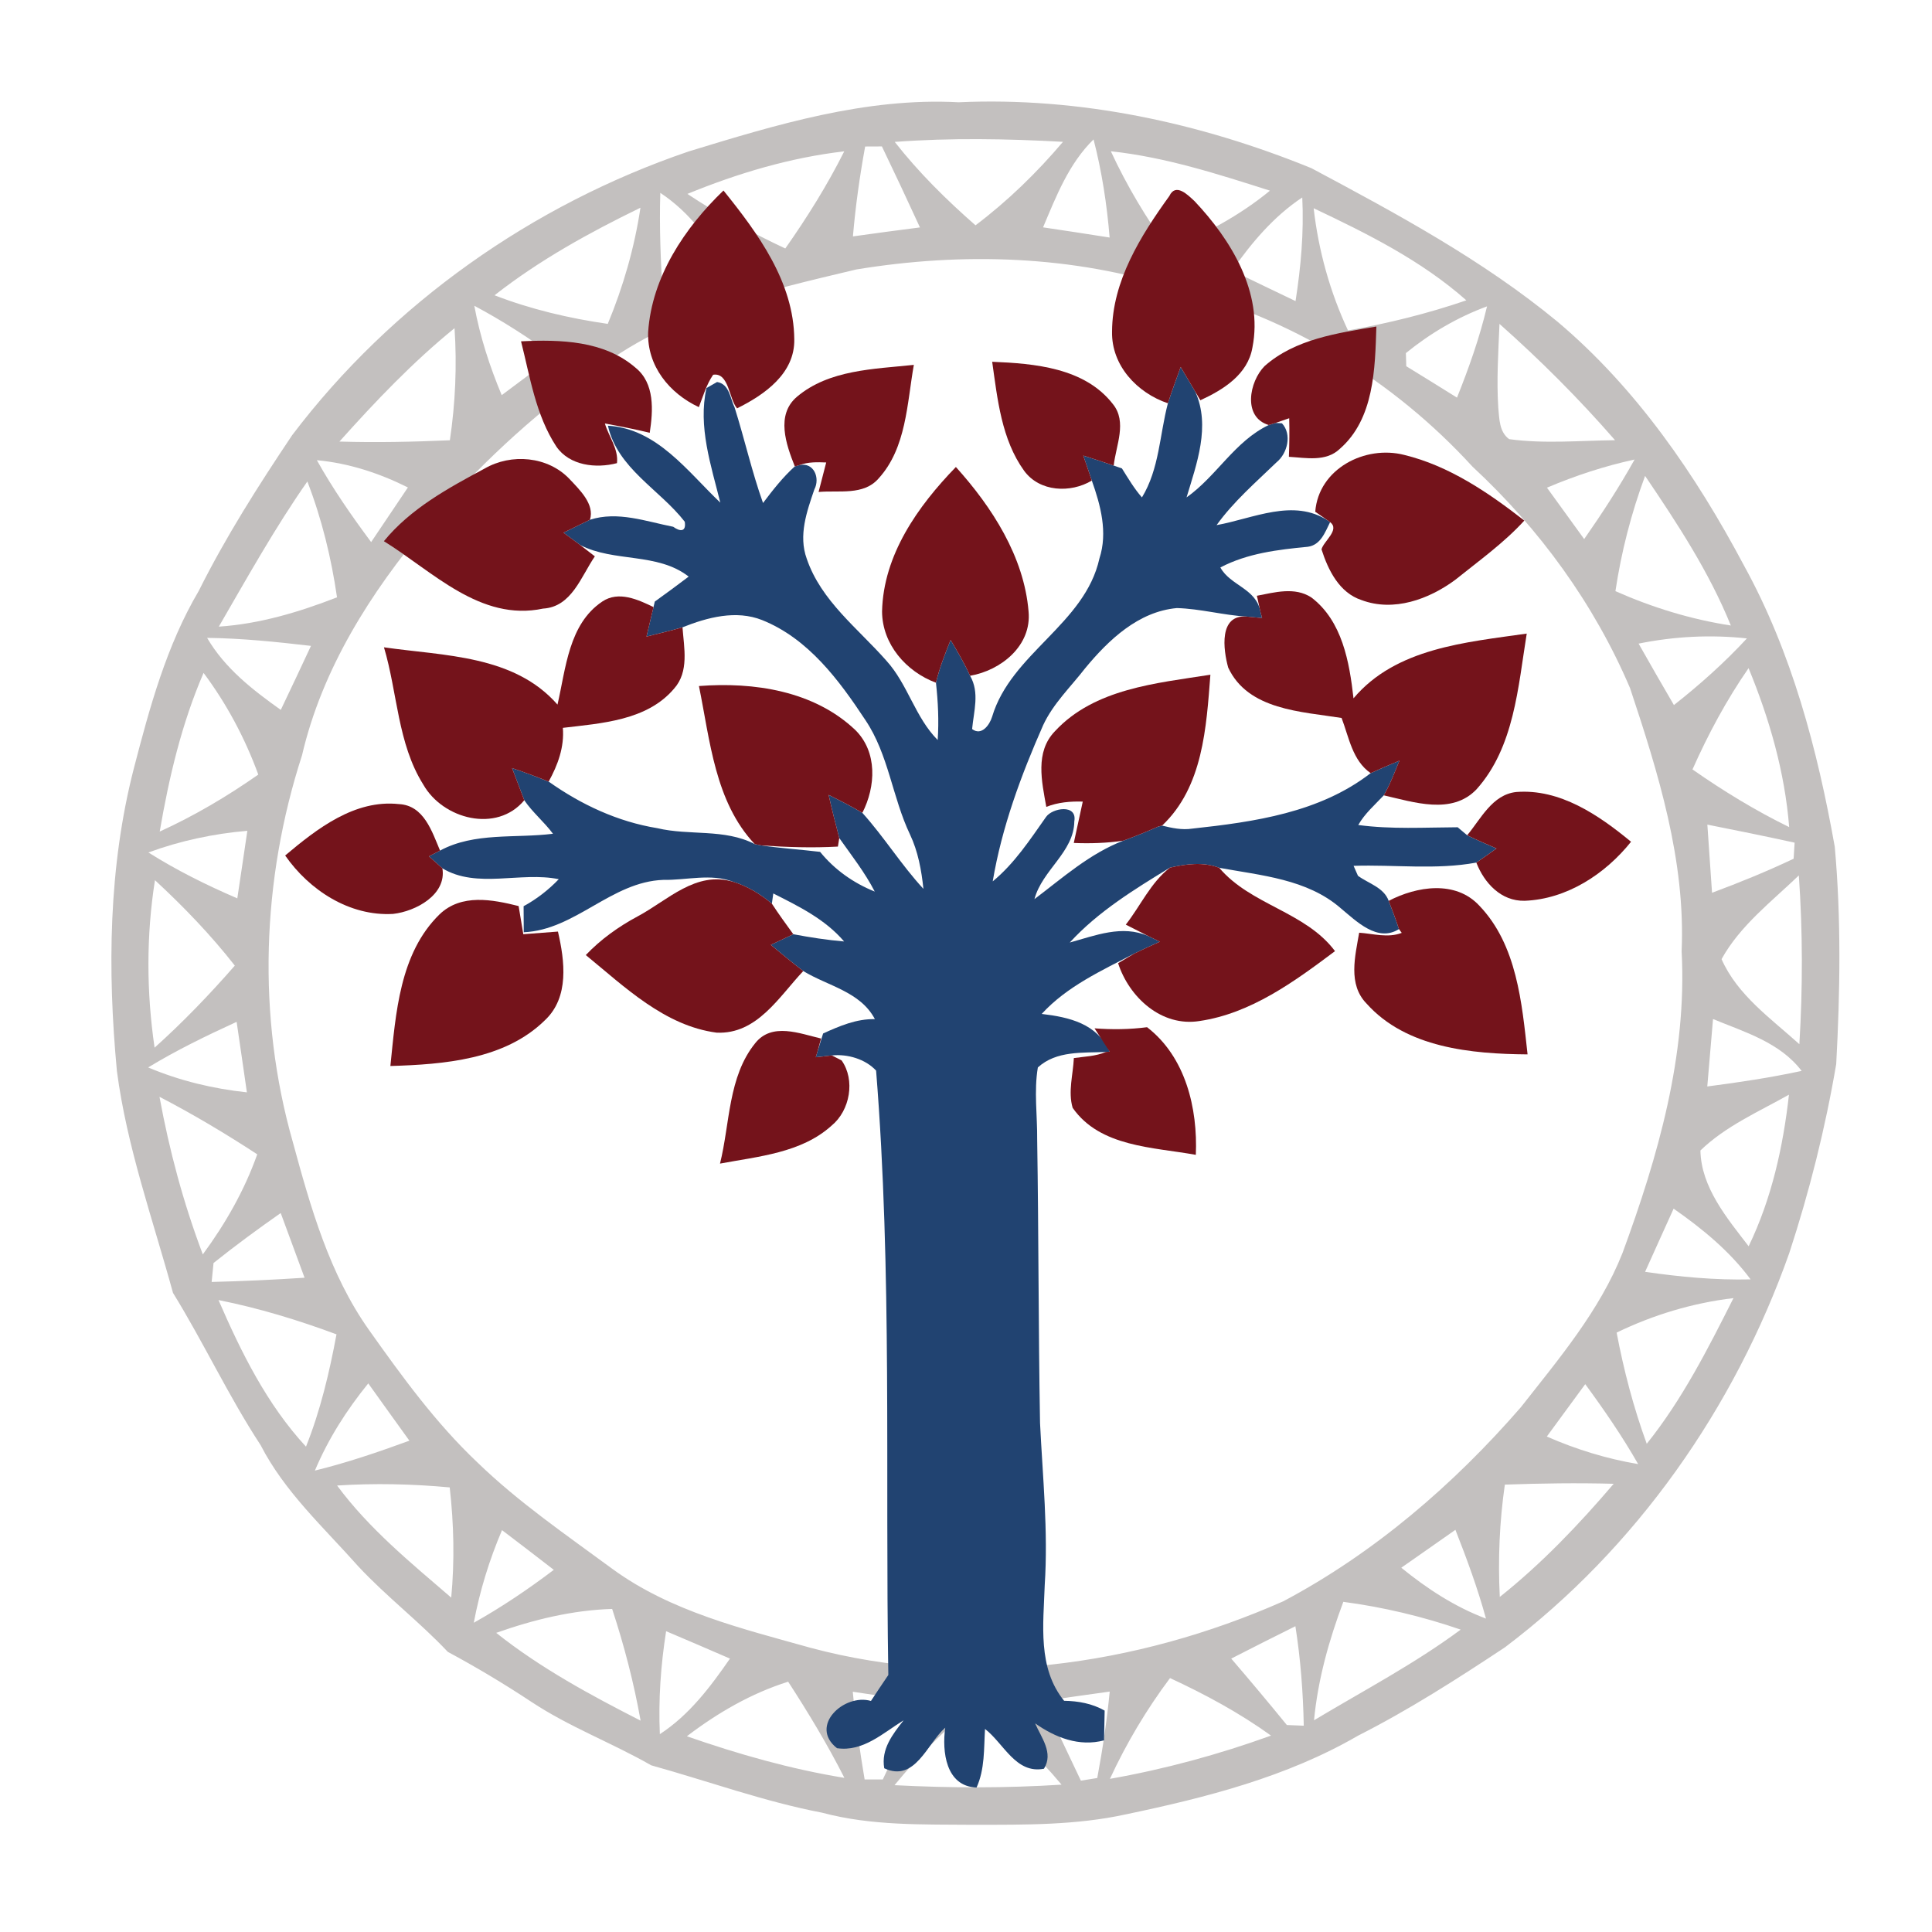 <svg xmlns="http://www.w3.org/2000/svg" width="352.203" height="352.203" shape-rendering="geometricPrecision"><g transform="scale(1.376,1.376)" stroke-width=".05%"><g fill="#c3c0bf"><path d=" M 91.22 20.07 C 102.82 16.52 114.73 12.89 127.01 13.55 C 143.01 12.82 158.97 16.26 173.74 22.28 C 185.04 28.31 196.45 34.45 206.36 42.63 C 216.81 51.45 224.66 62.90 231.04 74.90 C 237.39 86.42 240.79 99.32 243.08 112.19 C 243.94 121.75 243.79 131.40 243.27 140.98 C 241.83 149.46 239.73 157.84 237.05 166.02 C 229.80 186.52 216.79 205.10 199.39 218.24 C 193.08 222.42 186.69 226.52 179.92 229.95 C 170.48 235.43 159.78 238.15 149.19 240.37 C 142.56 241.83 135.75 241.75 129.01 241.76 C 122.30 241.70 115.48 241.91 108.94 240.16 C 101.22 238.68 93.83 235.98 86.28 233.88 C 81.09 230.91 75.43 228.80 70.43 225.49 C 66.83 223.11 63.13 220.89 59.33 218.85 C 55.58 214.86 51.19 211.52 47.46 207.51 C 42.90 202.37 37.71 197.66 34.53 191.46 C 30.27 184.96 27.00 177.90 22.92 171.29 C 20.25 161.55 16.81 151.97 15.49 141.91 C 14.23 128.54 14.37 114.87 17.73 101.81 C 19.83 93.73 22.05 85.54 26.33 78.29 C 29.92 71.10 34.24 64.32 38.71 57.65 C 51.92 40.22 70.55 27.11 91.22 20.07 M 114.62 19.41 C 113.90 23.35 113.34 27.32 113.00 31.32 C 115.96 30.90 118.92 30.51 121.88 30.13 C 120.23 26.54 118.55 22.96 116.84 19.40 C 116.28 19.40 115.18 19.41 114.62 19.41 M 118.54 18.80 C 121.71 22.85 125.38 26.47 129.24 29.85 C 133.52 26.62 137.37 22.87 140.83 18.79 C 133.41 18.38 125.96 18.25 118.54 18.80 M 138.19 30.12 C 141.13 30.56 144.07 31.00 147.01 31.47 C 146.65 27.08 145.98 22.73 144.88 18.47 C 141.60 21.68 139.94 25.98 138.19 30.12 M 91.07 25.69 C 95.20 28.43 99.55 30.82 104.04 32.92 C 106.93 28.81 109.60 24.54 111.85 20.05 C 104.68 20.88 97.73 22.96 91.07 25.69 M 147.17 20.04 C 149.29 24.61 151.87 28.94 154.84 33.01 C 159.62 31.01 164.23 28.57 168.25 25.26 C 161.35 23.06 154.41 20.82 147.17 20.04 M 87.48 25.55 C 87.34 30.09 87.53 34.63 87.81 39.16 C 90.64 38.17 93.47 37.15 96.30 36.13 C 94.23 31.95 91.42 28.16 87.48 25.55 M 163.23 35.84 C 166.03 37.20 168.83 38.55 171.64 39.89 C 172.35 35.35 172.76 30.76 172.53 26.16 C 168.75 28.67 165.82 32.15 163.23 35.84 M 65.52 39.12 C 70.35 40.99 75.40 42.17 80.52 42.91 C 82.57 37.97 84.06 32.81 84.85 27.52 C 78.09 30.81 71.46 34.46 65.52 39.12 M 174.04 27.59 C 174.68 33.20 176.20 38.67 178.59 43.78 C 183.91 42.84 189.16 41.54 194.27 39.79 C 188.32 34.52 181.16 30.96 174.04 27.59 M 113.45 35.70 C 101.26 38.60 88.44 41.48 78.43 49.46 C 70.32 55.20 63.06 62.08 56.59 69.60 C 49.09 78.50 42.67 88.63 40.01 100.08 C 34.67 116.56 34.03 134.62 38.80 151.32 C 41.15 159.96 43.65 168.82 48.90 176.22 C 53.27 182.38 57.74 188.54 63.25 193.75 C 68.72 199.05 75.03 203.36 81.14 207.86 C 88.87 213.51 98.33 215.77 107.39 218.31 C 128.16 223.87 150.53 220.76 170.01 212.15 C 182.06 205.76 192.58 196.70 201.49 186.44 C 206.52 180.03 211.93 173.66 214.96 166.00 C 219.66 153.22 223.53 139.80 222.79 126.03 C 223.32 114.02 219.70 102.42 215.96 91.17 C 211.22 80.04 203.95 70.04 195.09 61.83 C 184.64 50.40 170.85 41.95 155.79 38.25 C 142.18 33.82 127.49 33.39 113.45 35.70 M 62.84 40.51 C 63.59 44.58 64.87 48.53 66.47 52.35 C 68.77 50.63 71.08 48.92 73.38 47.19 C 70.03 44.72 66.52 42.47 62.84 40.51 M 186.26 46.78 C 186.28 47.21 186.30 48.08 186.31 48.52 C 188.55 49.90 190.80 51.28 193.03 52.68 C 194.61 48.74 196.03 44.72 197.01 40.59 C 193.10 42.03 189.49 44.15 186.26 46.78 M 44.97 58.50 C 49.85 58.65 54.73 58.54 59.60 58.33 C 60.33 53.41 60.55 48.44 60.22 43.48 C 54.67 47.99 49.73 53.18 44.97 58.50 M 198.66 42.91 C 198.51 46.60 198.26 50.31 198.50 54.02 C 198.65 55.48 198.61 57.21 199.94 58.18 C 204.59 58.82 209.30 58.37 213.97 58.32 C 209.21 52.85 204.08 47.72 198.66 42.91 M 41.98 60.97 C 44.10 64.77 46.58 68.33 49.17 71.82 C 50.80 69.41 52.41 66.99 54.04 64.58 C 50.26 62.69 46.21 61.36 41.98 60.97 M 204.95 64.61 C 206.60 66.88 208.23 69.15 209.88 71.42 C 212.26 68.01 214.53 64.52 216.56 60.88 C 212.58 61.74 208.70 63.02 204.95 64.61 M 40.72 63.79 C 36.41 69.95 32.76 76.52 28.99 83.02 C 34.41 82.66 39.62 81.09 44.65 79.14 C 43.89 73.90 42.63 68.74 40.72 63.79 M 214.02 78.32 C 218.90 80.48 224.03 82.06 229.31 82.87 C 226.44 75.78 222.22 69.36 217.95 63.05 C 216.12 67.99 214.80 73.10 214.02 78.32 M 217.09 85.27 C 218.63 87.99 220.19 90.71 221.77 93.41 C 225.20 90.71 228.47 87.79 231.44 84.58 C 226.65 84.06 221.81 84.31 217.09 85.27 M 27.44 84.51 C 29.79 88.54 33.46 91.39 37.20 94.05 C 38.55 91.23 39.88 88.40 41.20 85.57 C 36.63 85.04 32.04 84.56 27.44 84.51 M 231.66 88.52 C 228.74 92.73 226.31 97.26 224.23 101.94 C 228.31 104.79 232.56 107.39 237.04 109.58 C 236.46 102.30 234.43 95.25 231.66 88.52 M 21.16 110.17 C 25.75 108.08 30.09 105.51 34.22 102.62 C 32.46 97.80 30.04 93.26 26.97 89.15 C 24.07 95.86 22.39 102.99 21.16 110.17 M 226.20 109.25 C 226.40 112.26 226.61 115.27 226.82 118.28 C 230.48 116.92 234.10 115.44 237.63 113.77 C 237.67 113.24 237.73 112.17 237.76 111.64 C 233.91 110.80 230.06 110.01 226.20 109.25 M 19.66 112.94 C 23.40 115.30 27.37 117.27 31.44 119.02 C 31.88 116.03 32.34 113.05 32.77 110.07 C 28.29 110.45 23.88 111.39 19.66 112.94 M 228.08 127.07 C 230.18 131.84 234.63 134.94 238.39 138.34 C 238.84 130.90 238.84 123.42 238.32 115.98 C 234.70 119.46 230.55 122.61 228.08 127.07 M 20.48 138.80 C 24.26 135.41 27.77 131.75 31.11 127.93 C 27.92 123.85 24.32 120.12 20.53 116.61 C 19.37 123.96 19.40 131.44 20.48 138.80 M 226.95 135.01 C 226.70 137.99 226.45 140.96 226.19 143.94 C 230.38 143.40 234.56 142.77 238.69 141.88 C 235.81 138.10 231.15 136.74 226.95 135.01 M 19.63 141.42 C 23.80 143.18 28.21 144.24 32.71 144.72 C 32.27 141.61 31.80 138.49 31.35 135.38 C 27.36 137.21 23.39 139.13 19.63 141.42 M 225.28 152.42 C 225.37 157.31 228.82 161.40 231.67 165.11 C 234.71 158.83 236.24 151.93 237.01 145.03 C 232.99 147.29 228.64 149.18 225.28 152.42 M 21.13 145.31 C 22.43 152.42 24.31 159.42 26.87 166.19 C 29.87 162.11 32.39 157.71 34.08 152.93 C 29.89 150.19 25.58 147.62 21.13 145.31 M 28.29 167.33 C 28.23 167.96 28.10 169.21 28.04 169.84 C 32.15 169.74 36.25 169.55 40.35 169.28 C 39.30 166.42 38.25 163.56 37.19 160.71 C 34.16 162.83 31.18 165.02 28.29 167.33 M 217.95 168.50 C 222.58 169.17 227.25 169.61 231.93 169.50 C 229.15 165.75 225.53 162.78 221.73 160.13 C 220.46 162.91 219.21 165.71 217.95 168.50 M 214.18 176.55 C 215.13 181.56 216.42 186.49 218.17 191.28 C 222.88 185.41 226.29 178.67 229.66 171.98 C 224.27 172.62 219.05 174.19 214.18 176.55 M 28.95 172.24 C 31.95 179.16 35.37 186.07 40.54 191.66 C 42.45 186.87 43.64 181.84 44.58 176.78 C 39.49 174.89 34.28 173.30 28.95 172.24 M 41.72 194.83 C 45.98 193.79 50.13 192.37 54.24 190.87 C 52.42 188.34 50.60 185.82 48.79 183.28 C 45.93 186.80 43.48 190.64 41.72 194.83 M 204.93 190.32 C 208.80 192.02 212.86 193.27 217.03 193.97 C 214.93 190.29 212.53 186.80 210.02 183.38 C 208.32 185.69 206.62 188.01 204.93 190.32 M 44.66 196.81 C 48.89 202.54 54.43 207.05 59.78 211.66 C 60.24 206.79 60.13 201.91 59.58 197.06 C 54.62 196.60 49.63 196.49 44.66 196.81 M 198.70 211.57 C 204.27 207.14 209.18 201.98 213.79 196.58 C 208.98 196.45 204.18 196.52 199.37 196.69 C 198.66 201.61 198.45 206.59 198.70 211.57 M 66.51 202.72 C 64.83 206.66 63.56 210.77 62.77 214.99 C 66.47 212.92 69.99 210.54 73.37 207.98 C 71.09 206.21 68.80 204.46 66.51 202.72 M 185.65 207.70 C 189.05 210.47 192.75 212.89 196.87 214.44 C 195.77 210.43 194.34 206.54 192.82 202.68 C 190.44 204.36 188.04 206.02 185.65 207.70 M 65.74 216.33 C 71.60 220.99 78.22 224.57 84.87 227.96 C 83.98 222.94 82.69 218.00 81.10 213.16 C 75.83 213.32 70.69 214.58 65.74 216.33 M 177.97 212.22 C 176.08 217.28 174.60 222.50 174.09 227.91 C 180.62 223.99 187.39 220.45 193.52 215.90 C 188.47 214.16 183.26 212.92 177.97 212.22 M 163.12 219.74 C 165.61 222.64 168.07 225.57 170.49 228.54 C 171.05 228.56 172.17 228.61 172.73 228.63 C 172.64 224.21 172.31 219.81 171.62 215.45 C 168.78 216.86 165.95 218.29 163.12 219.74 M 87.42 229.75 C 91.31 227.22 94.11 223.50 96.71 219.74 C 93.89 218.51 91.07 217.31 88.25 216.11 C 87.54 220.62 87.22 225.18 87.42 229.75 M 91.00 230.03 C 97.80 232.40 104.75 234.38 111.87 235.54 C 109.64 231.14 107.10 226.93 104.42 222.80 C 99.52 224.34 95.07 226.93 91.00 230.03 M 147.05 235.67 C 154.31 234.39 161.45 232.45 168.39 229.94 C 164.21 226.93 159.67 224.48 155.01 222.32 C 151.90 226.48 149.23 230.95 147.05 235.67 M 138.18 225.37 C 139.87 228.87 141.53 232.39 143.20 235.91 C 143.74 235.82 144.82 235.65 145.37 235.56 C 146.08 231.77 146.65 227.95 147.02 224.11 C 144.07 224.52 141.12 224.93 138.18 225.37 M 112.98 224.13 C 113.35 228.02 113.90 231.89 114.55 235.75 C 115.15 235.75 116.36 235.75 116.96 235.75 C 118.58 232.32 120.18 228.90 121.82 225.49 C 118.88 225.02 115.93 224.56 112.98 224.13 M 118.51 236.51 C 125.89 236.89 133.27 236.91 140.64 236.44 C 137.29 232.43 133.47 228.82 129.25 225.73 C 125.36 229.01 121.73 232.57 118.51 236.51 Z"/></g></g><g transform="scale(1.376,1.376)" stroke-width=".05%"><g fill="#214371"><path d=" M 156.42 48.62 C 157.07 49.71 157.72 50.80 158.36 51.90 C 160.40 56.46 158.55 61.42 157.20 65.90 C 161.18 63.09 163.60 58.44 168.09 56.31 L 169.00 56.03 L 169.84 56.08 C 171.20 57.55 170.57 60.07 169.12 61.25 C 166.37 63.91 163.43 66.44 161.18 69.57 C 166.01 68.71 171.38 65.95 175.99 69.01 L 176.22 69.18 C 175.55 70.51 174.98 72.20 173.27 72.44 C 169.30 72.82 165.26 73.30 161.68 75.18 C 163.00 77.61 166.49 77.96 167.00 81.11 L 167.21 81.88 C 166.71 81.83 165.70 81.74 165.19 81.69 C 162.08 81.51 159.04 80.65 155.92 80.56 C 150.82 81.02 146.88 84.77 143.77 88.53 C 141.86 91.00 139.53 93.21 138.20 96.08 C 135.27 102.72 132.73 109.58 131.52 116.77 C 134.41 114.39 136.45 111.26 138.58 108.24 C 139.40 107.04 142.75 106.47 142.33 108.82 C 142.29 112.89 138.07 115.27 137.05 119.12 C 140.80 116.29 144.35 113.10 148.81 111.38 C 150.37 110.81 151.92 110.19 153.44 109.51 L 153.96 109.38 C 155.26 109.70 156.60 109.99 157.95 109.78 C 166.18 108.89 174.84 107.66 181.59 102.43 C 182.85 101.86 184.12 101.31 185.40 100.78 C 184.77 102.33 184.17 103.91 183.33 105.37 C 182.15 106.63 180.81 107.78 179.95 109.30 C 184.32 109.89 188.73 109.62 193.12 109.60 L 194.38 110.66 C 195.65 111.29 196.96 111.84 198.26 112.41 C 197.38 113.05 196.49 113.67 195.59 114.28 C 190.26 115.27 184.74 114.53 179.33 114.71 C 179.48 115.04 179.77 115.70 179.91 116.03 C 181.30 117.05 183.35 117.58 183.98 119.35 C 184.46 120.58 184.93 121.83 185.34 123.09 C 182.50 124.89 179.71 122.05 177.63 120.33 C 173.18 116.45 167.06 115.99 161.53 114.97 C 159.41 114.16 157.15 114.46 155.00 114.95 C 150.31 117.81 145.47 120.78 141.73 124.87 C 145.12 123.94 148.67 122.49 152.14 124.02 C 152.52 124.21 153.28 124.58 153.66 124.76 C 152.52 125.27 151.40 125.79 150.28 126.33 C 145.96 128.59 141.36 130.67 138.01 134.33 C 141.66 134.76 145.36 135.61 147.01 139.33 L 146.51 139.37 C 143.43 139.51 139.97 139.17 137.50 141.42 C 136.97 144.57 137.44 147.78 137.41 150.96 C 137.61 163.48 137.57 176.01 137.79 188.54 C 138.14 195.69 138.88 202.84 138.41 210.01 C 138.24 215.19 137.44 220.99 140.98 225.33 C 142.85 225.36 144.70 225.69 146.35 226.63 C 146.33 227.61 146.29 229.58 146.27 230.57 C 142.98 231.45 139.80 230.20 137.14 228.32 C 137.95 230.21 139.61 232.24 138.31 234.33 C 134.58 235.06 132.99 230.98 130.50 229.06 C 130.34 231.68 130.49 234.37 129.38 236.82 C 125.28 236.67 124.79 232.01 125.23 228.89 C 122.81 231.03 121.24 236.17 117.15 234.27 C 116.71 231.73 118.26 229.77 119.72 227.91 C 117.00 229.59 114.35 232.12 110.89 231.61 C 107.13 228.66 111.84 224.32 115.39 225.35 C 116.15 224.20 116.91 223.05 117.69 221.91 C 117.26 195.23 118.21 168.47 116.07 141.84 C 114.66 140.31 112.27 139.61 110.21 139.83 C 109.68 139.89 108.61 140.01 108.08 140.07 L 108.30 139.33 C 108.49 138.73 108.86 137.52 109.05 136.92 C 111.23 135.93 113.46 134.97 115.91 135.02 C 113.98 131.36 109.66 130.63 106.42 128.65 C 104.95 127.54 103.54 126.34 102.12 125.18 C 102.87 124.82 104.36 124.12 105.10 123.77 C 107.33 124.19 109.57 124.54 111.83 124.73 C 109.32 121.78 105.83 120.08 102.45 118.37 C 102.40 118.70 102.31 119.38 102.26 119.72 C 100.75 118.46 99.04 117.41 97.15 116.83 C 94.19 115.68 90.96 116.63 87.89 116.57 C 80.99 116.81 76.22 123.21 69.39 123.51 C 69.38 122.65 69.37 120.92 69.37 120.06 C 71.10 119.12 72.67 117.90 74.03 116.48 C 68.98 115.44 63.18 117.79 58.61 115.04 C 58.17 114.64 57.28 113.85 56.83 113.45 C 57.20 113.26 57.94 112.88 58.30 112.69 C 62.85 110.23 68.28 111.09 73.26 110.46 C 72.10 108.89 70.56 107.64 69.46 106.02 C 69.06 104.96 68.25 102.83 67.84 101.76 C 69.48 102.31 71.09 102.91 72.69 103.55 C 76.99 106.60 81.85 108.87 87.08 109.72 C 91.35 110.74 95.97 109.75 99.99 111.83 L 100.88 112.01 C 103.46 112.38 106.06 112.55 108.65 112.86 C 110.57 115.22 113.07 116.99 115.89 118.12 C 114.59 115.59 112.83 113.35 111.19 111.03 C 110.69 109.13 110.21 107.23 109.78 105.31 C 111.29 106.06 112.80 106.83 114.25 107.69 C 117.14 110.90 119.41 114.59 122.34 117.76 C 122.08 115.29 121.63 112.81 120.56 110.55 C 118.22 105.64 117.73 99.98 114.66 95.41 C 111.16 90.10 107.08 84.60 100.97 82.15 C 97.51 80.78 93.73 81.79 90.42 83.11 C 88.84 83.57 87.24 83.93 85.65 84.34 C 85.96 83.03 86.27 81.73 86.58 80.43 L 86.75 79.70 C 88.26 78.61 89.76 77.52 91.24 76.39 C 87.09 73.16 81.36 74.53 76.87 72.21 C 76.32 71.80 75.20 70.98 74.65 70.57 C 75.82 70.00 76.99 69.43 78.16 68.86 C 81.83 67.68 85.58 69.08 89.19 69.79 C 90.08 70.44 90.94 70.50 90.72 69.12 C 87.39 64.83 81.81 62.08 80.54 56.40 C 87.05 56.78 91.09 62.47 95.43 66.59 C 94.21 61.67 92.45 56.51 93.60 51.41 C 93.95 51.21 94.65 50.81 95.00 50.61 C 96.65 50.88 96.73 52.78 97.33 54.00 C 98.65 58.19 99.61 62.49 101.09 66.64 C 102.38 64.93 103.71 63.23 105.30 61.79 L 105.91 61.62 C 107.86 61.21 108.67 63.36 107.89 64.84 C 106.89 67.77 105.76 70.93 106.88 74.02 C 108.78 79.62 113.68 83.26 117.44 87.54 C 120.28 90.67 121.23 95.02 124.23 98.04 C 124.40 95.50 124.28 92.97 124.00 90.45 C 124.46 88.50 125.20 86.64 125.94 84.79 C 126.86 86.33 127.78 87.89 128.52 89.53 C 129.81 91.75 129.01 94.22 128.79 96.59 C 130.04 97.54 131.11 96.04 131.44 94.96 C 133.95 86.55 143.74 82.69 145.66 73.98 C 146.78 70.55 145.82 66.95 144.65 63.67 C 144.37 62.84 143.80 61.18 143.52 60.36 C 144.86 60.79 146.21 61.21 147.55 61.68 L 148.64 62.06 C 149.47 63.38 150.26 64.73 151.29 65.90 C 153.60 62.12 153.63 57.59 154.73 53.43 C 155.25 51.81 155.85 50.22 156.42 48.62 Z"/></g><g fill="#74131b"><path d=" M 154.92 25.97 C 155.77 24.16 157.39 25.85 158.26 26.65 C 163.08 31.75 167.37 38.74 165.93 46.03 C 165.32 49.62 162.07 51.63 159.03 53.03 L 158.36 51.90 C 157.72 50.80 157.07 49.71 156.42 48.62 C 155.85 50.22 155.25 51.81 154.73 53.43 C 150.65 52.05 147.24 48.43 147.33 43.93 C 147.36 37.23 151.12 31.24 154.92 25.97 Z"/><path d=" M 85.87 43.99 C 86.36 36.68 90.70 30.19 95.85 25.24 C 100.41 30.89 105.17 37.38 105.23 44.95 C 105.32 49.49 101.28 52.30 97.65 54.10 C 96.57 52.86 96.58 49.31 94.48 49.65 C 93.59 50.95 93.15 52.48 92.59 53.94 C 88.68 52.12 85.71 48.47 85.87 43.99 Z"/><path d=" M 167.54 48.50 C 171.59 44.91 177.21 44.13 182.35 43.26 C 182.17 48.85 182.07 55.50 177.49 59.48 C 175.66 61.22 173.01 60.65 170.76 60.52 C 170.82 58.82 170.85 57.11 170.80 55.41 C 170.35 55.56 169.45 55.87 169.00 56.03 L 168.09 56.31 C 164.61 55.28 165.50 50.56 167.54 48.50 Z"/><path d=" M 69.03 45.22 C 74.24 44.97 80.02 45.11 84.19 48.71 C 86.77 50.78 86.53 54.40 86.08 57.34 C 84.11 56.86 82.12 56.47 80.14 56.11 C 80.65 57.85 81.96 59.48 81.74 61.36 C 78.96 62.09 75.44 61.70 73.70 59.15 C 70.97 54.98 70.23 49.96 69.03 45.22 Z"/><path d=" M 131.45 47.93 C 137.08 48.16 143.69 48.72 147.43 53.52 C 149.37 55.90 147.84 59.02 147.55 61.68 C 146.21 61.21 144.86 60.79 143.52 60.36 C 143.80 61.18 144.37 62.84 144.65 63.67 C 141.82 65.36 137.73 65.18 135.68 62.37 C 132.68 58.21 132.15 52.87 131.45 47.93 Z"/><path d=" M 105.59 52.56 C 109.84 48.97 115.80 48.90 121.07 48.34 C 120.16 53.46 120.09 59.34 116.40 63.39 C 114.40 65.69 111.13 64.93 108.45 65.18 C 108.70 64.20 109.21 62.25 109.46 61.27 C 108.27 61.22 107.05 61.19 105.91 61.62 L 105.30 61.79 C 104.15 58.90 102.75 54.96 105.59 52.56 Z"/><path d=" M 174.25 67.80 C 174.69 62.10 180.85 58.94 186.04 60.27 C 191.98 61.71 197.19 65.26 201.95 68.97 C 199.25 71.93 195.93 74.30 192.81 76.81 C 189.32 79.40 184.64 81.10 180.38 79.50 C 177.43 78.53 175.96 75.53 175.08 72.78 C 175.36 71.70 177.56 70.18 176.22 69.18 L 175.99 69.01 L 174.25 67.80 Z"/><path d=" M 64.20 62.08 C 67.74 60.03 72.59 60.44 75.46 63.47 C 76.78 64.88 78.81 66.80 78.16 68.86 C 76.99 69.43 75.82 70.00 74.65 70.57 C 75.20 70.98 76.32 71.80 76.87 72.21 C 77.36 72.59 78.33 73.34 78.81 73.71 C 76.98 76.36 75.75 80.41 71.95 80.63 C 63.62 82.39 57.31 75.69 50.86 71.70 C 54.38 67.39 59.37 64.67 64.20 62.08 Z"/><path d=" M 126.64 61.87 C 131.42 67.17 135.67 73.74 136.27 81.01 C 136.70 85.55 132.62 88.82 128.52 89.53 C 127.78 87.89 126.86 86.33 125.94 84.79 C 125.20 86.64 124.46 88.50 124.00 90.45 C 120.05 88.98 116.88 85.35 116.86 81.01 C 117.03 73.51 121.60 67.07 126.64 61.87 Z"/><path d=" M 166.52 78.93 C 168.88 78.48 171.54 77.72 173.73 79.15 C 177.83 82.26 178.78 87.72 179.32 92.52 C 184.94 85.84 194.22 85.10 202.27 83.94 C 201.12 91.01 200.62 99.00 195.61 104.58 C 192.34 108.00 187.30 106.27 183.33 105.37 C 184.17 103.91 184.77 102.33 185.40 100.78 C 184.12 101.31 182.85 101.86 181.59 102.43 C 179.17 100.75 178.72 97.68 177.74 95.12 C 172.42 94.27 165.35 94.08 162.72 88.45 C 162.06 86.08 161.44 81.37 165.19 81.69 C 165.70 81.74 166.71 81.83 167.21 81.88 L 167.00 81.11 C 166.88 80.56 166.64 79.48 166.52 78.93 Z"/><path d=" M 79.80 79.69 C 81.96 78.25 84.52 79.43 86.58 80.43 C 86.27 81.73 85.96 83.03 85.65 84.34 C 87.24 83.93 88.84 83.57 90.42 83.11 C 90.62 85.83 91.32 88.98 89.30 91.24 C 85.72 95.47 79.69 95.82 74.57 96.43 C 74.78 98.98 73.90 101.36 72.69 103.55 C 71.09 102.91 69.48 102.31 67.84 101.76 C 68.25 102.83 69.06 104.96 69.46 106.02 C 65.81 110.41 58.67 108.53 56.07 103.93 C 52.66 98.49 52.67 91.78 50.87 85.76 C 58.85 86.91 68.09 86.76 73.86 93.35 C 74.97 88.57 75.33 82.68 79.80 79.69 Z"/><path d=" M 139.76 96.88 C 145.00 91.22 153.20 90.52 160.36 89.39 C 159.82 96.36 159.39 104.25 153.96 109.38 L 153.44 109.51 C 151.92 110.19 150.37 110.81 148.81 111.38 C 146.64 111.70 144.44 111.77 142.26 111.68 C 142.65 109.85 143.05 108.02 143.45 106.20 C 141.81 106.15 140.16 106.29 138.62 106.90 C 138.02 103.55 137.10 99.63 139.76 96.88 Z"/><path d=" M 92.60 90.89 C 99.86 90.33 107.84 91.51 113.32 96.72 C 116.27 99.64 116.03 104.21 114.25 107.69 C 112.80 106.83 111.29 106.06 109.78 105.31 C 110.21 107.23 110.69 109.13 111.19 111.03 L 111.01 112.16 C 107.63 112.35 104.25 112.24 100.88 112.01 L 99.99 111.83 C 94.71 106.23 94.07 98.08 92.60 90.89 Z"/><path d=" M 194.38 110.66 C 196.20 108.48 197.70 105.28 200.87 104.93 C 206.68 104.47 211.81 107.99 216.09 111.52 C 212.67 115.80 207.58 119.13 201.99 119.34 C 198.86 119.41 196.64 116.98 195.59 114.28 C 196.49 113.67 197.38 113.05 198.26 112.41 C 196.96 111.84 195.65 111.29 194.38 110.66 Z"/><path d=" M 37.78 113.34 C 42.00 109.79 46.99 105.90 52.84 106.53 C 56.16 106.69 57.22 110.15 58.30 112.69 C 57.94 112.88 57.20 113.26 56.83 113.45 C 57.28 113.85 58.17 114.64 58.61 115.04 C 59.19 118.54 55.07 120.75 52.07 121.08 C 46.31 121.41 40.98 117.94 37.78 113.34 Z"/><path d=" M 155.00 114.95 C 157.15 114.46 159.41 114.16 161.53 114.97 C 165.73 119.93 172.93 120.76 176.87 126.01 C 171.50 130.04 165.73 134.27 158.92 135.27 C 153.89 136.08 149.60 132.14 148.13 127.61 C 148.67 127.29 149.74 126.65 150.28 126.33 C 151.40 125.79 152.52 125.27 153.66 124.76 C 153.28 124.58 152.52 124.21 152.14 124.02 C 151.14 123.52 150.14 123.01 149.15 122.50 C 151.11 120.00 152.44 116.94 155.00 114.95 Z"/><path d=" M 84.49 121.40 C 88.48 119.27 92.19 115.33 97.15 116.83 C 99.04 117.41 100.75 118.46 102.26 119.72 C 103.16 121.10 104.13 122.43 105.10 123.77 C 104.36 124.12 102.87 124.82 102.12 125.18 C 103.54 126.34 104.95 127.54 106.42 128.65 C 103.21 132.05 100.29 137.07 94.93 136.81 C 88.05 135.90 82.76 130.75 77.61 126.53 C 79.60 124.44 81.95 122.76 84.49 121.40 Z"/><path d=" M 183.98 119.35 C 187.69 117.42 192.83 116.58 195.99 119.99 C 200.97 125.18 201.63 132.88 202.38 139.69 C 194.96 139.63 186.30 138.84 181.05 132.96 C 178.55 130.41 179.54 126.67 180.07 123.57 C 181.93 123.70 183.89 124.30 185.71 123.59 L 185.34 123.09 C 184.93 121.83 184.46 120.58 183.98 119.35 Z"/><path d=" M 58.23 121.14 C 61.11 118.37 65.23 119.17 68.71 120.04 C 68.91 121.28 69.12 122.53 69.33 123.77 C 70.86 123.65 72.38 123.53 73.92 123.42 C 74.82 127.32 75.44 132.11 72.20 135.16 C 66.88 140.40 58.78 141.02 51.72 141.23 C 52.44 134.28 52.93 126.32 58.23 121.14 Z"/><path d=" M 145.01 136.24 C 147.32 136.42 149.66 136.39 151.97 136.09 C 157.08 140.03 158.69 146.84 158.43 153.00 C 152.78 151.97 145.74 151.98 142.11 146.77 C 141.48 144.63 142.17 142.36 142.27 140.18 C 143.69 139.97 145.17 139.95 146.51 139.37 L 147.01 139.33 L 145.01 136.24 Z"/><path d=" M 100.06 138.20 C 102.27 135.42 105.95 136.93 108.78 137.59 L 108.30 139.33 L 108.08 140.07 C 108.61 140.01 109.68 139.89 110.21 139.83 C 110.53 140.00 111.17 140.33 111.50 140.49 C 113.33 143.07 112.63 147.12 110.17 149.13 C 106.18 152.75 100.45 153.21 95.39 154.16 C 96.72 148.84 96.45 142.65 100.06 138.20 Z"/></g></g></svg>